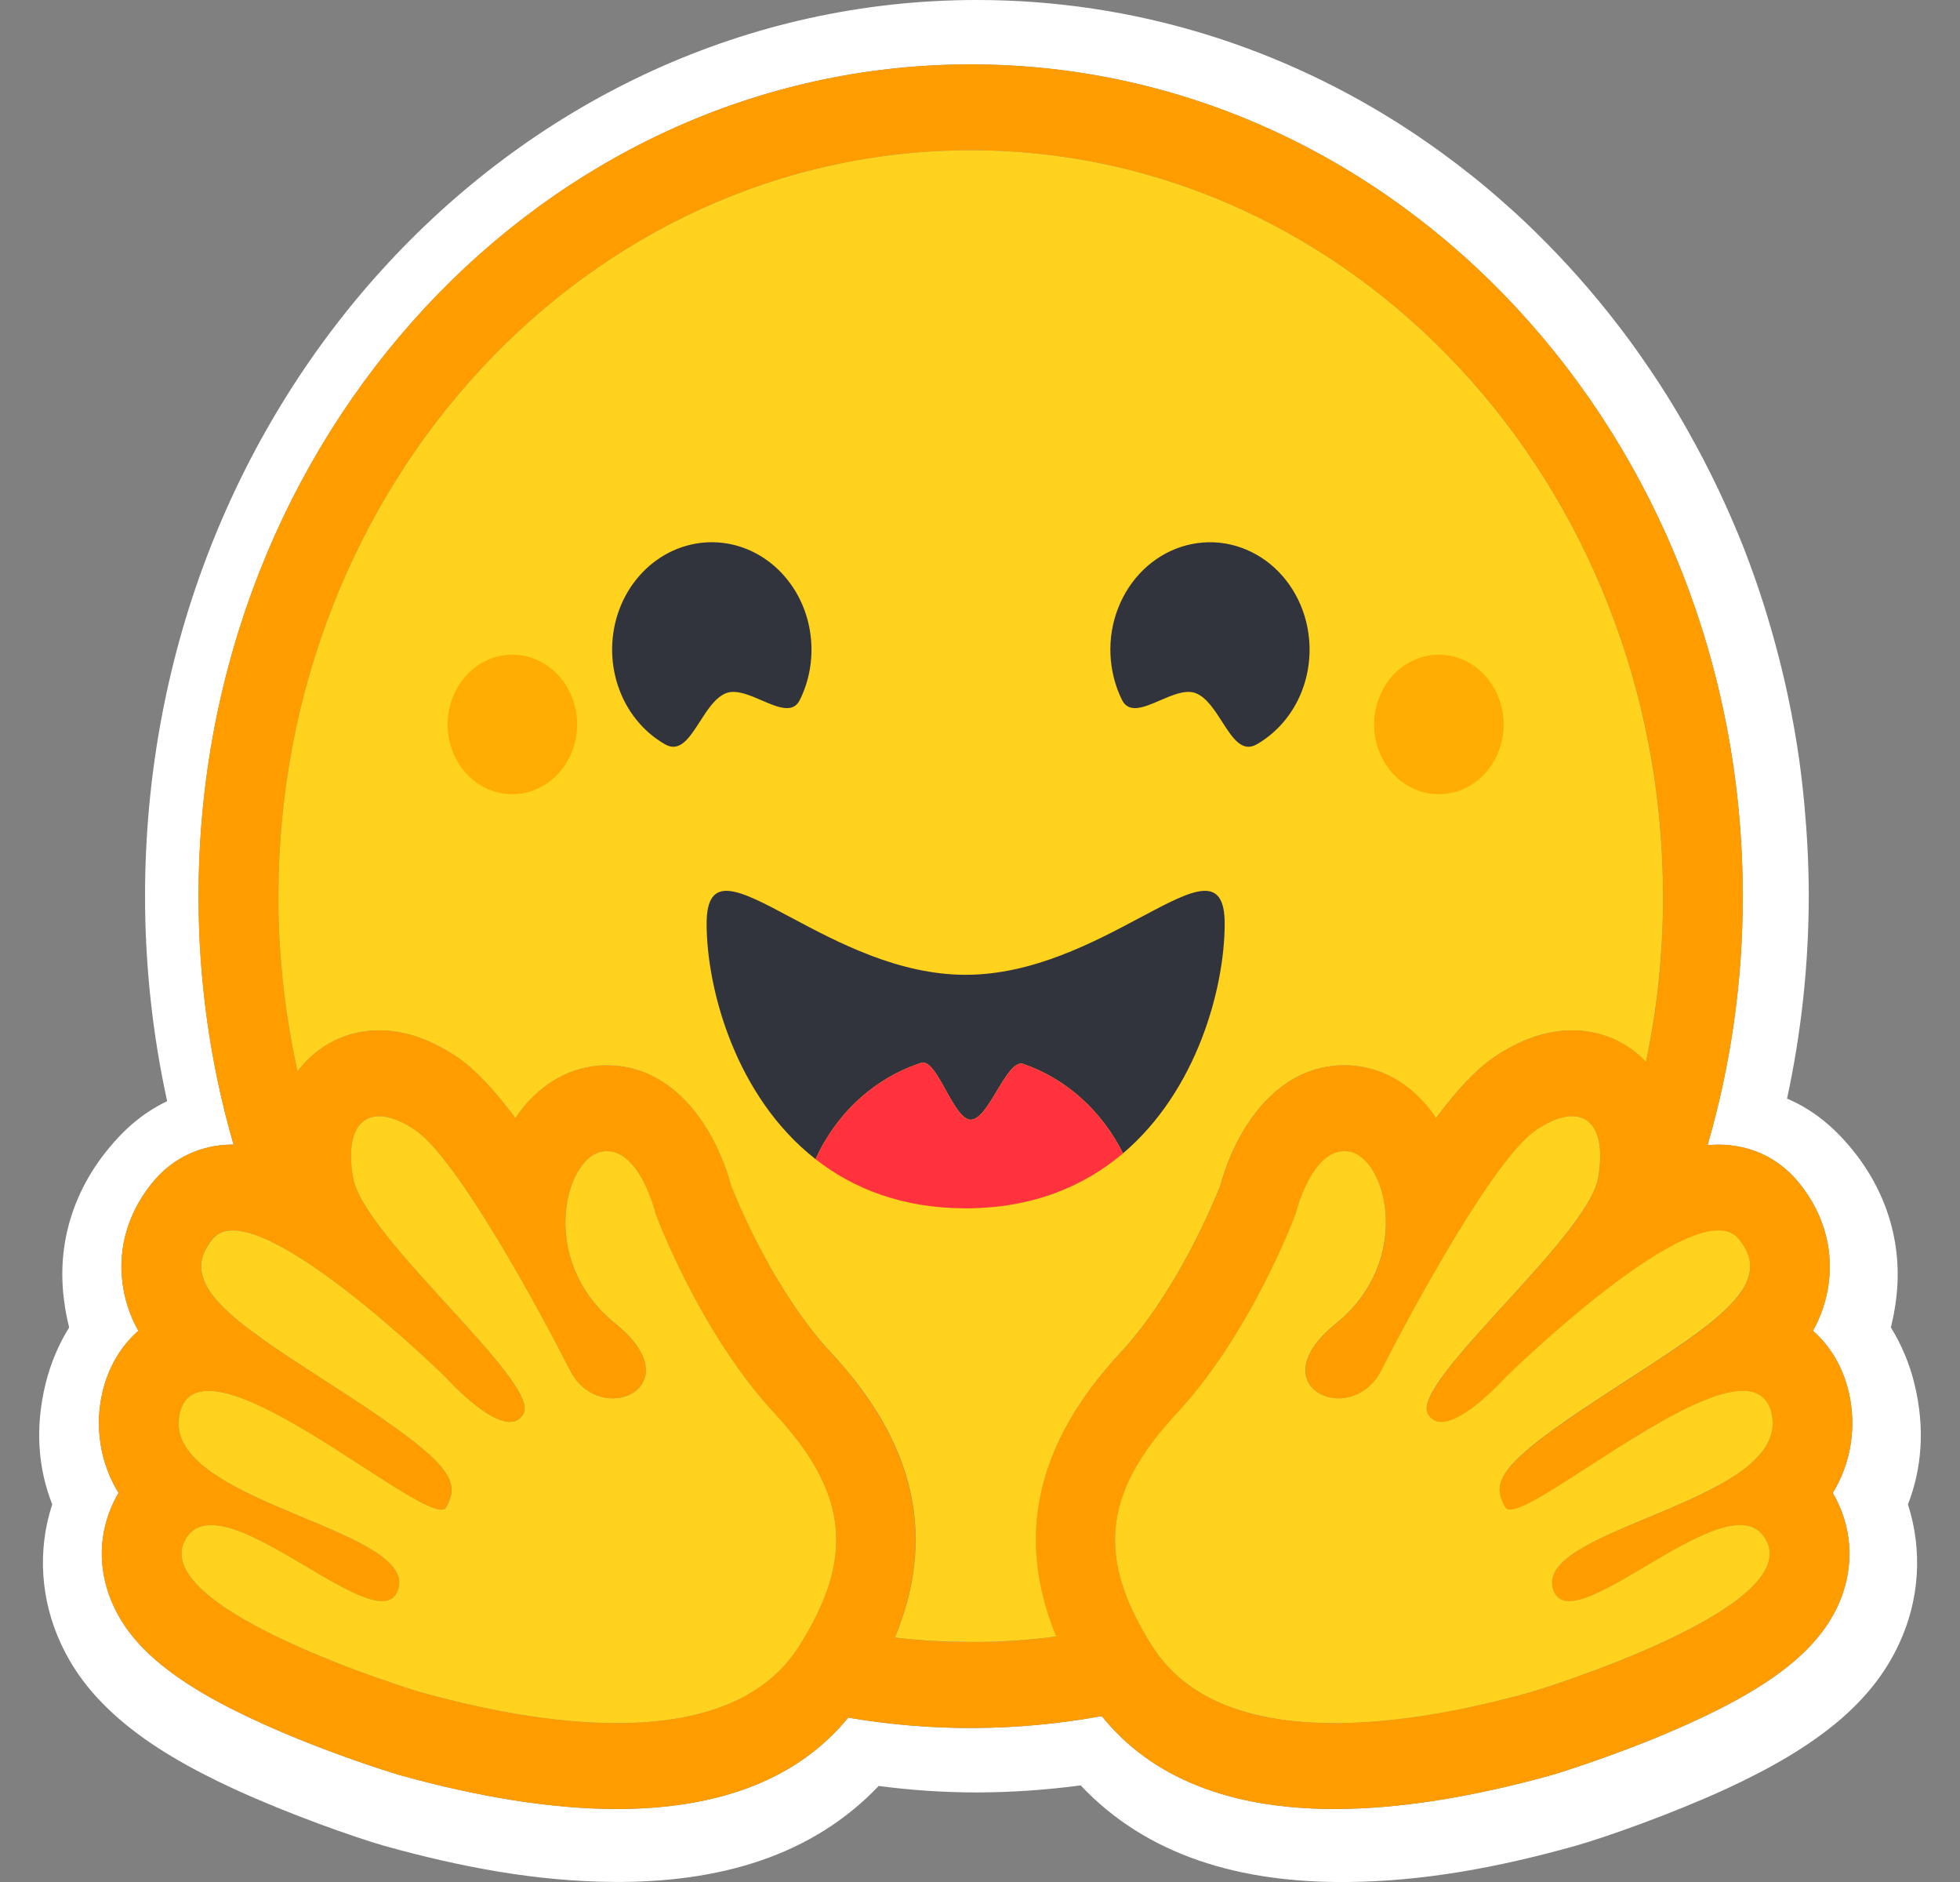 <svg width="25" height="24" viewBox="0 0 25 24" fill="none" xmlns="http://www.w3.org/2000/svg">
<rect x="0" y="0" width="25" height="24" fill="#808080" stroke="none"/>
<path d="M24.418 17.643C24.355 17.388 24.254 17.147 24.118 16.928C24.147 16.813 24.169 16.696 24.184 16.578C24.281 15.828 24.039 15.141 23.584 14.61C23.338 14.32 23.074 14.128 22.794 14.01C22.977 13.164 23.07 12.298 23.071 11.428C23.071 11.031 23.05 10.643 23.015 10.26C22.997 10.068 22.975 9.877 22.949 9.687C22.869 9.126 22.75 8.571 22.593 8.029C22.491 7.673 22.372 7.322 22.238 6.978C22.036 6.469 21.801 5.975 21.534 5.503C21.358 5.188 21.167 4.884 20.962 4.591C20.861 4.443 20.756 4.299 20.647 4.158C20.323 3.735 19.971 3.337 19.594 2.968C19.469 2.844 19.34 2.724 19.208 2.608C19.078 2.492 18.945 2.378 18.809 2.269C18.535 2.05 18.253 1.844 17.962 1.653C16.357 0.603 14.473 0 12.46 0C6.6 0 1.85 5.117 1.85 11.429C1.85 12.309 1.945 13.186 2.132 14.043C1.881 14.161 1.639 14.344 1.416 14.61C0.961 15.141 0.719 15.825 0.816 16.575C0.83 16.694 0.853 16.812 0.882 16.928C0.746 17.147 0.645 17.388 0.582 17.643C0.442 18.215 0.488 18.732 0.666 19.184C0.473 19.775 0.521 20.405 0.773 20.952C0.956 21.352 1.217 21.661 1.54 21.938C1.924 22.266 2.404 22.545 2.984 22.813C3.675 23.131 4.519 23.429 4.902 23.539C5.894 23.815 6.844 23.99 7.807 23.999C9.18 24.012 10.361 23.665 11.208 22.775C11.623 22.83 12.042 22.858 12.46 22.858C12.903 22.857 13.345 22.826 13.784 22.768C14.628 23.663 15.815 24.014 17.192 24C18.155 23.991 19.105 23.816 20.094 23.539C20.48 23.43 21.324 23.131 22.015 22.814C22.595 22.546 23.075 22.267 23.462 21.938C23.782 21.662 24.044 21.353 24.227 20.953C24.481 20.405 24.526 19.776 24.336 19.185C24.512 18.732 24.558 18.215 24.418 17.643ZM23.434 19.146C23.629 19.544 23.642 19.993 23.47 20.412C23.209 21.047 22.562 21.547 21.305 22.084C20.523 22.418 19.808 22.631 19.801 22.633C18.767 22.922 17.832 23.069 17.023 23.069C15.683 23.069 14.685 22.67 14.053 21.884C12.983 22.08 11.891 22.087 10.819 21.904C10.186 22.677 9.194 23.069 7.865 23.069C7.056 23.069 6.121 22.922 5.087 22.633C5.081 22.631 4.365 22.418 3.583 22.084C2.326 21.547 1.679 21.047 1.419 20.412C1.247 19.993 1.259 19.544 1.454 19.146C1.472 19.109 1.491 19.073 1.512 19.038C1.395 18.849 1.317 18.636 1.282 18.412C1.247 18.188 1.257 17.959 1.31 17.74C1.388 17.423 1.548 17.16 1.765 16.971C1.66 16.785 1.591 16.58 1.563 16.365C1.501 15.899 1.644 15.434 1.967 15.054C2.219 14.759 2.575 14.596 2.969 14.596H2.979C2.682 13.571 2.532 12.503 2.533 11.428C2.533 5.57 6.942 0.821 12.381 0.821C17.82 0.821 22.229 5.57 22.229 11.428C22.23 12.505 22.079 13.576 21.78 14.604C21.827 14.599 21.874 14.597 21.92 14.597C22.314 14.597 22.669 14.759 22.921 15.054C23.244 15.434 23.388 15.899 23.325 16.366C23.297 16.58 23.228 16.786 23.124 16.971C23.341 17.16 23.501 17.423 23.578 17.74C23.631 17.959 23.641 18.189 23.606 18.412C23.572 18.636 23.493 18.849 23.377 19.038C23.397 19.073 23.417 19.109 23.434 19.146Z" fill="white"/>
<path d="M23.377 19.038C23.493 18.849 23.572 18.636 23.606 18.412C23.641 18.189 23.631 17.959 23.578 17.74C23.5 17.423 23.341 17.16 23.124 16.971C23.228 16.786 23.297 16.58 23.325 16.366C23.388 15.899 23.244 15.434 22.921 15.054C22.669 14.759 22.314 14.597 21.92 14.597C21.874 14.597 21.827 14.599 21.78 14.604C22.078 13.576 22.23 12.506 22.229 11.429C22.229 5.57 17.82 0.821 12.381 0.821C6.942 0.821 2.532 5.57 2.532 11.429C2.531 12.503 2.682 13.571 2.979 14.596H2.968C2.574 14.596 2.219 14.759 1.967 15.054C1.644 15.433 1.5 15.899 1.563 16.365C1.591 16.58 1.66 16.786 1.764 16.971C1.547 17.16 1.388 17.423 1.31 17.74C1.257 17.959 1.247 18.188 1.282 18.412C1.317 18.636 1.395 18.849 1.512 19.038C1.491 19.073 1.472 19.109 1.454 19.146C1.259 19.544 1.247 19.994 1.419 20.413C1.679 21.047 2.326 21.547 3.583 22.084C4.365 22.418 5.081 22.632 5.087 22.634C6.121 22.922 7.056 23.069 7.865 23.069C9.194 23.069 10.186 22.678 10.819 21.904C11.891 22.087 12.983 22.08 14.053 21.884C14.685 22.671 15.683 23.069 17.023 23.069C17.832 23.069 18.767 22.922 19.801 22.634C19.808 22.632 20.523 22.418 21.305 22.084C22.562 21.547 23.209 21.047 23.47 20.413C23.642 19.994 23.629 19.544 23.434 19.146C23.417 19.109 23.397 19.073 23.377 19.038ZM10.366 20.693C10.312 20.795 10.253 20.895 10.191 20.993C10.027 21.251 9.812 21.449 9.562 21.595C9.084 21.876 8.48 21.974 7.865 21.974C6.895 21.974 5.9 21.729 5.342 21.573C5.315 21.566 1.924 20.534 2.353 19.656C2.425 19.508 2.544 19.449 2.694 19.449C3.298 19.449 4.399 20.419 4.872 20.419C4.978 20.419 5.052 20.37 5.083 20.252C5.284 19.473 2.019 19.146 2.294 18.018C2.342 17.819 2.474 17.738 2.659 17.738C3.458 17.738 5.252 19.252 5.627 19.252C5.656 19.252 5.676 19.242 5.688 19.223C5.689 19.22 5.691 19.218 5.692 19.215C5.868 18.901 5.767 18.674 4.561 17.878L4.445 17.802C3.118 16.937 2.186 16.416 2.716 15.794C2.777 15.723 2.864 15.691 2.969 15.691C3.093 15.691 3.244 15.736 3.41 15.811C4.111 16.13 5.082 16.998 5.488 17.377C5.552 17.436 5.615 17.497 5.678 17.558C5.678 17.558 6.192 18.133 6.503 18.133C6.575 18.133 6.635 18.103 6.676 18.028C6.897 17.628 4.63 15.777 4.502 15.014C4.415 14.496 4.563 14.234 4.836 14.234C4.965 14.234 5.123 14.294 5.298 14.413C5.84 14.784 6.886 16.72 7.269 17.474C7.398 17.726 7.617 17.833 7.814 17.833C8.206 17.833 8.513 17.413 7.85 16.88C6.855 16.078 7.204 14.766 7.679 14.685C7.699 14.682 7.72 14.68 7.74 14.68C8.172 14.68 8.363 15.482 8.363 15.482C8.363 15.482 8.922 16.993 9.881 18.026C10.752 18.963 10.874 19.733 10.366 20.693ZM13.469 20.87L13.42 20.876L13.335 20.886C13.29 20.891 13.245 20.896 13.2 20.901L13.157 20.905L13.117 20.909L13.06 20.913L12.998 20.918L12.935 20.923L12.921 20.924C12.905 20.925 12.889 20.926 12.872 20.927L12.851 20.928C12.832 20.929 12.813 20.93 12.793 20.931L12.725 20.934L12.664 20.936L12.623 20.938H12.602C12.589 20.938 12.576 20.938 12.564 20.939H12.543C12.531 20.939 12.518 20.939 12.505 20.939L12.453 20.94H12.38C12.323 20.94 12.266 20.939 12.209 20.938L12.163 20.937C12.149 20.937 12.136 20.936 12.123 20.936L12.075 20.934L12.014 20.932L11.959 20.929L11.945 20.928L11.893 20.925C11.878 20.925 11.864 20.924 11.85 20.923L11.816 20.921C11.774 20.918 11.731 20.915 11.689 20.911L11.645 20.907C11.626 20.906 11.607 20.904 11.589 20.902C11.567 20.9 11.545 20.898 11.523 20.895C11.487 20.892 11.45 20.888 11.414 20.884H11.412C11.945 19.604 11.675 18.409 10.599 17.25C9.893 16.491 9.424 15.37 9.327 15.124C9.129 14.395 8.608 13.585 7.741 13.585C7.668 13.585 7.594 13.591 7.522 13.604C7.142 13.668 6.811 13.904 6.574 14.258C6.318 13.915 6.069 13.643 5.844 13.489C5.505 13.257 5.167 13.139 4.837 13.139C4.426 13.139 4.058 13.322 3.802 13.652L3.795 13.66C3.79 13.638 3.785 13.617 3.781 13.595L3.78 13.592C3.731 13.367 3.69 13.141 3.657 12.913C3.657 12.911 3.657 12.91 3.657 12.908C3.654 12.891 3.652 12.874 3.649 12.856C3.642 12.805 3.635 12.754 3.629 12.703C3.626 12.68 3.623 12.657 3.621 12.634L3.613 12.564C3.61 12.541 3.608 12.52 3.606 12.498L3.605 12.492C3.596 12.402 3.587 12.311 3.58 12.221L3.578 12.186L3.574 12.127C3.573 12.11 3.572 12.094 3.571 12.078C3.571 12.074 3.57 12.07 3.57 12.066C3.567 12.021 3.564 11.975 3.562 11.93C3.561 11.906 3.56 11.883 3.559 11.859L3.557 11.796L3.556 11.778L3.554 11.72L3.553 11.671C3.553 11.652 3.552 11.633 3.552 11.613C3.552 11.594 3.551 11.572 3.551 11.552C3.551 11.531 3.551 11.511 3.551 11.49C3.55 11.47 3.551 11.449 3.551 11.429C3.551 6.175 7.505 1.916 12.382 1.916C17.26 1.916 21.213 6.175 21.213 11.429V11.552C21.213 11.572 21.213 11.593 21.212 11.613C21.212 11.63 21.212 11.647 21.211 11.664C21.211 11.679 21.211 11.694 21.21 11.709C21.21 11.728 21.209 11.747 21.209 11.766V11.768L21.206 11.835C21.205 11.854 21.205 11.873 21.204 11.893L21.203 11.907L21.2 11.969C21.193 12.102 21.184 12.236 21.172 12.369V12.37C21.17 12.392 21.168 12.414 21.166 12.436L21.161 12.487L21.15 12.588L21.144 12.639L21.137 12.7C21.134 12.721 21.131 12.743 21.128 12.765C21.125 12.79 21.122 12.814 21.119 12.838L21.111 12.896L21.101 12.961C21.098 12.983 21.094 13.005 21.091 13.026C21.087 13.048 21.084 13.069 21.08 13.091C21.073 13.134 21.066 13.177 21.058 13.22C21.047 13.285 21.035 13.349 21.022 13.413L21.009 13.477C21.005 13.498 21.001 13.52 20.996 13.541C20.748 13.28 20.418 13.139 20.055 13.139C19.726 13.139 19.387 13.256 19.048 13.488C18.823 13.642 18.575 13.914 18.319 14.257C18.082 13.903 17.75 13.667 17.37 13.603C17.298 13.591 17.225 13.584 17.151 13.584C16.285 13.584 15.763 14.394 15.566 15.123C15.468 15.369 14.998 16.49 14.292 17.251C13.216 18.405 12.945 19.595 13.469 20.87ZM22.587 18.308L22.583 18.319C22.574 18.344 22.564 18.369 22.553 18.393C22.544 18.41 22.534 18.427 22.524 18.444C22.505 18.475 22.483 18.505 22.46 18.533C22.455 18.54 22.45 18.546 22.444 18.553C22.435 18.562 22.427 18.572 22.418 18.581C22.261 18.748 22.022 18.895 21.752 19.03C21.721 19.045 21.69 19.06 21.659 19.075L21.627 19.09C21.607 19.1 21.586 19.11 21.564 19.119C21.543 19.129 21.521 19.139 21.5 19.148L21.434 19.177C21.282 19.245 21.127 19.309 20.975 19.372L20.91 19.4L20.846 19.427C20.803 19.445 20.761 19.463 20.719 19.48L20.657 19.507L20.596 19.534L20.567 19.548C20.547 19.557 20.527 19.566 20.508 19.574C20.061 19.781 19.739 19.991 19.806 20.252C19.808 20.26 19.81 20.267 19.813 20.274C19.819 20.293 19.827 20.311 19.837 20.328C19.843 20.338 19.85 20.348 19.858 20.357C19.938 20.446 20.082 20.432 20.265 20.361C20.29 20.351 20.316 20.34 20.341 20.329L20.357 20.322C20.399 20.303 20.443 20.282 20.488 20.259C20.499 20.253 20.511 20.248 20.522 20.241C20.745 20.124 20.998 19.966 21.249 19.822C21.349 19.763 21.451 19.708 21.554 19.655C21.791 19.535 22.015 19.45 22.194 19.45C22.278 19.45 22.352 19.468 22.415 19.511L22.425 19.518C22.464 19.548 22.496 19.586 22.521 19.63C22.526 19.638 22.53 19.647 22.535 19.656C22.623 19.837 22.549 20.025 22.375 20.209C22.209 20.386 21.949 20.559 21.654 20.72C21.633 20.732 21.611 20.744 21.588 20.756C20.711 21.22 19.562 21.569 19.546 21.574C19.24 21.659 18.802 21.771 18.308 21.855L18.235 21.868L18.223 21.869C18.168 21.878 18.113 21.887 18.057 21.895C18.001 21.903 17.944 21.91 17.887 21.917L17.877 21.918C17.669 21.944 17.461 21.961 17.252 21.969H17.249C17.174 21.972 17.098 21.974 17.023 21.974H16.936C16.82 21.972 16.706 21.966 16.591 21.957C16.588 21.957 16.585 21.957 16.583 21.956C16.541 21.953 16.5 21.949 16.459 21.944C16.417 21.939 16.374 21.933 16.332 21.927C16.304 21.923 16.276 21.919 16.249 21.914C16.221 21.909 16.192 21.904 16.164 21.899L16.126 21.891L16.123 21.89C16.083 21.882 16.042 21.873 16.002 21.863C15.979 21.857 15.956 21.852 15.933 21.845L15.919 21.841C15.908 21.838 15.896 21.835 15.885 21.831L15.879 21.83L15.843 21.818C15.83 21.814 15.817 21.81 15.804 21.806L15.8 21.805L15.766 21.794C15.753 21.789 15.74 21.785 15.727 21.78L15.696 21.769L15.673 21.76C15.651 21.752 15.629 21.743 15.607 21.734L15.586 21.726L15.569 21.718C15.536 21.704 15.503 21.689 15.471 21.673L15.449 21.662L15.446 21.66C15.438 21.656 15.43 21.652 15.423 21.649C15.408 21.641 15.393 21.633 15.378 21.625L15.373 21.623L15.352 21.61C15.314 21.589 15.277 21.566 15.24 21.542L15.22 21.529C15.21 21.522 15.2 21.515 15.19 21.508L15.164 21.489L15.136 21.469L15.119 21.456C15.101 21.442 15.084 21.428 15.067 21.414L15.04 21.391C15.029 21.382 15.018 21.372 15.008 21.363C14.999 21.355 14.99 21.346 14.981 21.338L14.98 21.337C14.971 21.329 14.962 21.32 14.953 21.311C14.944 21.302 14.934 21.293 14.926 21.283L14.925 21.282C14.915 21.273 14.906 21.263 14.897 21.253C14.888 21.243 14.879 21.234 14.87 21.224C14.861 21.214 14.853 21.203 14.844 21.193C14.835 21.183 14.827 21.173 14.819 21.163L14.816 21.16C14.809 21.15 14.801 21.14 14.793 21.13C14.777 21.108 14.76 21.087 14.745 21.064C14.729 21.041 14.713 21.018 14.698 20.995L14.684 20.972C14.665 20.942 14.646 20.911 14.628 20.88C14.615 20.858 14.602 20.836 14.589 20.813C14.581 20.799 14.573 20.785 14.565 20.77L14.562 20.765C14.554 20.751 14.546 20.737 14.539 20.724C14.535 20.716 14.531 20.709 14.527 20.701C14.524 20.694 14.519 20.686 14.515 20.678L14.508 20.665L14.504 20.657C14.496 20.642 14.489 20.627 14.481 20.612C14.478 20.605 14.474 20.598 14.471 20.591L14.46 20.57L14.45 20.548C14.424 20.492 14.399 20.435 14.376 20.377L14.367 20.355C14.362 20.341 14.357 20.327 14.352 20.313C14.349 20.306 14.347 20.3 14.344 20.293C14.332 20.258 14.32 20.223 14.309 20.188C14.306 20.175 14.302 20.163 14.298 20.15C14.29 20.122 14.282 20.093 14.276 20.064C14.267 20.03 14.26 19.996 14.254 19.962C14.252 19.955 14.251 19.948 14.25 19.941C14.244 19.908 14.239 19.874 14.235 19.84C14.235 19.834 14.234 19.827 14.233 19.82L14.231 19.8C14.229 19.773 14.227 19.747 14.225 19.72C14.225 19.713 14.225 19.706 14.225 19.7C14.224 19.686 14.224 19.673 14.224 19.66C14.217 19.123 14.469 18.608 15.008 18.028C15.967 16.995 16.526 15.484 16.526 15.484C16.526 15.484 16.541 15.421 16.572 15.329C16.577 15.317 16.581 15.303 16.586 15.29C16.605 15.239 16.625 15.189 16.648 15.14L16.652 15.13C16.672 15.088 16.693 15.048 16.716 15.008C16.721 14.999 16.726 14.99 16.732 14.981C16.749 14.954 16.767 14.927 16.786 14.901C16.797 14.887 16.808 14.874 16.819 14.86C16.824 14.855 16.828 14.85 16.833 14.845C16.889 14.783 16.952 14.732 17.024 14.705L17.033 14.702C17.039 14.7 17.045 14.698 17.051 14.696C17.058 14.694 17.066 14.692 17.073 14.691L17.076 14.69C17.091 14.687 17.107 14.685 17.122 14.684H17.124C17.132 14.684 17.14 14.683 17.148 14.683C17.158 14.683 17.168 14.683 17.178 14.684C17.189 14.685 17.199 14.686 17.21 14.688C17.296 14.703 17.378 14.758 17.449 14.844C17.476 14.876 17.5 14.911 17.522 14.949C17.535 14.973 17.549 14.998 17.561 15.025C17.566 15.036 17.571 15.046 17.576 15.057C17.588 15.086 17.599 15.115 17.608 15.144C17.631 15.213 17.648 15.284 17.659 15.357C17.669 15.42 17.675 15.484 17.677 15.548C17.678 15.582 17.678 15.617 17.677 15.652C17.671 15.815 17.64 15.976 17.585 16.128C17.58 16.142 17.575 16.156 17.57 16.17C17.559 16.199 17.547 16.227 17.534 16.254C17.525 16.274 17.515 16.295 17.504 16.316C17.497 16.33 17.49 16.344 17.483 16.357C17.464 16.392 17.444 16.426 17.422 16.46L17.409 16.48C17.357 16.558 17.3 16.63 17.237 16.697C17.175 16.764 17.109 16.826 17.039 16.882C16.969 16.938 16.903 17 16.842 17.067C16.667 17.265 16.626 17.44 16.666 17.572C16.672 17.593 16.68 17.613 16.69 17.632C16.702 17.654 16.716 17.674 16.732 17.693L16.738 17.7L16.744 17.706C16.751 17.713 16.757 17.719 16.765 17.726L16.771 17.732C16.788 17.746 16.806 17.758 16.825 17.769C16.831 17.772 16.835 17.775 16.842 17.779C16.862 17.789 16.883 17.798 16.904 17.806C16.91 17.808 16.916 17.81 16.922 17.812L16.93 17.814L16.94 17.817L16.949 17.819L16.959 17.822L16.969 17.824L16.978 17.825C16.985 17.826 16.992 17.828 16.999 17.829L17.005 17.83L17.017 17.831L17.025 17.832L17.037 17.833H17.044L17.057 17.834H17.097L17.109 17.833L17.122 17.832L17.138 17.83L17.154 17.828C17.157 17.828 17.16 17.827 17.164 17.827C17.211 17.819 17.256 17.806 17.3 17.787L17.319 17.779C17.329 17.774 17.339 17.768 17.349 17.763C17.369 17.752 17.389 17.739 17.409 17.726C17.435 17.707 17.46 17.686 17.484 17.663C17.489 17.657 17.495 17.651 17.5 17.646C17.503 17.643 17.506 17.64 17.508 17.637C17.513 17.632 17.518 17.626 17.524 17.62C17.561 17.576 17.593 17.527 17.62 17.475C17.848 17.028 18.087 16.588 18.337 16.155L18.371 16.096L18.405 16.037C18.423 16.007 18.44 15.977 18.457 15.948L18.475 15.919C18.533 15.821 18.592 15.723 18.652 15.627L18.688 15.57C18.759 15.456 18.83 15.345 18.901 15.24L18.936 15.188C19.012 15.074 19.092 14.963 19.175 14.854L19.208 14.812C19.213 14.805 19.218 14.797 19.224 14.791C19.235 14.777 19.246 14.763 19.256 14.75C19.262 14.744 19.267 14.737 19.273 14.731L19.304 14.693L19.319 14.674C19.335 14.656 19.351 14.639 19.366 14.622C19.376 14.611 19.386 14.6 19.396 14.589C19.455 14.524 19.52 14.466 19.59 14.415L19.607 14.404C19.622 14.392 19.638 14.382 19.655 14.372C19.93 14.204 20.159 14.191 20.29 14.333C20.369 14.418 20.413 14.56 20.411 14.758C20.411 14.767 20.411 14.775 20.41 14.784V14.794C20.41 14.803 20.41 14.812 20.409 14.821C20.409 14.833 20.408 14.844 20.407 14.855C20.406 14.866 20.405 14.875 20.404 14.885C20.404 14.888 20.404 14.891 20.403 14.894C20.402 14.902 20.401 14.911 20.4 14.92C20.4 14.923 20.4 14.925 20.399 14.928C20.398 14.94 20.396 14.952 20.395 14.964C20.393 14.975 20.392 14.986 20.39 14.997L20.387 15.015C20.384 15.033 20.38 15.051 20.375 15.068C20.366 15.101 20.355 15.132 20.342 15.163C20.324 15.206 20.304 15.247 20.282 15.287C20.27 15.309 20.257 15.331 20.244 15.353C20.231 15.376 20.217 15.398 20.203 15.421C20.166 15.478 20.128 15.534 20.088 15.588L20.07 15.613C20.005 15.7 19.938 15.785 19.869 15.868L19.847 15.895C19.818 15.93 19.788 15.965 19.758 16.001L19.735 16.028C19.719 16.046 19.703 16.064 19.688 16.082C19.673 16.1 19.657 16.118 19.641 16.136L19.593 16.191L19.544 16.245L19.495 16.3C19.462 16.337 19.43 16.373 19.396 16.41C18.924 16.932 18.426 17.452 18.257 17.777C18.246 17.798 18.236 17.82 18.227 17.842C18.203 17.901 18.193 17.951 18.2 17.992C18.202 18.005 18.206 18.018 18.213 18.03C18.222 18.048 18.234 18.064 18.247 18.079C18.253 18.085 18.26 18.091 18.267 18.097C18.301 18.123 18.343 18.137 18.386 18.136H18.399L18.413 18.135L18.426 18.133L18.438 18.131C18.439 18.131 18.441 18.131 18.442 18.13L18.453 18.128L18.455 18.127L18.467 18.125L18.471 18.124C18.475 18.122 18.479 18.121 18.483 18.12C18.487 18.119 18.493 18.117 18.498 18.116C18.518 18.109 18.538 18.101 18.558 18.092C18.568 18.087 18.578 18.082 18.588 18.077C18.594 18.075 18.599 18.072 18.604 18.069L18.619 18.061C18.657 18.04 18.693 18.017 18.729 17.993L18.744 17.982C18.749 17.978 18.755 17.975 18.76 17.971L18.775 17.959L18.783 17.953L18.806 17.936C18.827 17.921 18.846 17.905 18.866 17.889L18.867 17.887L18.899 17.861C18.942 17.825 18.982 17.788 19.019 17.754L19.043 17.73L19.046 17.728L19.058 17.716C19.088 17.687 19.115 17.66 19.138 17.637L19.147 17.628C19.155 17.62 19.162 17.612 19.169 17.605L19.182 17.592L19.186 17.587L19.188 17.585L19.201 17.571L19.21 17.561L19.211 17.56L19.215 17.556L19.22 17.551L19.222 17.549L19.226 17.545L19.25 17.523L19.263 17.51C19.27 17.503 19.277 17.496 19.284 17.489L19.3 17.474C19.303 17.472 19.306 17.469 19.309 17.466L19.325 17.451L19.35 17.427L19.363 17.415C19.413 17.368 19.475 17.31 19.546 17.246L19.575 17.219L19.623 17.176L19.672 17.132C19.736 17.075 19.805 17.014 19.878 16.951L19.926 16.909C19.967 16.874 20.009 16.838 20.051 16.802C20.068 16.788 20.085 16.774 20.103 16.759C20.146 16.723 20.19 16.687 20.234 16.651C20.334 16.57 20.437 16.489 20.541 16.409L20.586 16.376C20.618 16.352 20.649 16.329 20.68 16.306L20.708 16.286C20.764 16.245 20.821 16.205 20.878 16.166L20.906 16.147L20.934 16.128C20.963 16.11 20.991 16.091 21.018 16.073L21.046 16.055L21.102 16.02L21.157 15.987L21.168 15.98L21.211 15.954C21.229 15.944 21.247 15.934 21.265 15.924L21.291 15.909L21.317 15.895C21.327 15.89 21.336 15.886 21.344 15.881C21.403 15.85 21.463 15.821 21.523 15.795C21.54 15.787 21.556 15.781 21.572 15.775L21.62 15.757C21.634 15.752 21.648 15.747 21.662 15.742L21.666 15.741C21.674 15.738 21.681 15.736 21.688 15.734L21.69 15.733C21.705 15.729 21.72 15.725 21.734 15.721H21.735C21.776 15.71 21.819 15.703 21.861 15.698C21.88 15.696 21.9 15.695 21.919 15.695H21.929C21.942 15.695 21.955 15.696 21.967 15.697C21.973 15.697 21.979 15.698 21.984 15.699H21.986C21.992 15.7 21.998 15.701 22.003 15.702C22.009 15.703 22.014 15.704 22.02 15.706H22.021C22.027 15.707 22.032 15.708 22.038 15.71C22.067 15.719 22.095 15.733 22.121 15.751C22.134 15.76 22.146 15.77 22.157 15.781L22.16 15.784C22.162 15.786 22.164 15.788 22.166 15.791L22.172 15.797C22.218 15.85 22.257 15.911 22.286 15.977L22.291 15.988C22.301 16.013 22.308 16.039 22.314 16.066C22.331 16.147 22.324 16.231 22.296 16.308C22.285 16.34 22.271 16.37 22.256 16.398C22.22 16.464 22.177 16.525 22.128 16.581L22.118 16.592C22.102 16.61 22.086 16.628 22.069 16.645C22.062 16.653 22.054 16.661 22.046 16.669L22.022 16.692L22.01 16.704C21.98 16.733 21.949 16.761 21.917 16.788C21.898 16.805 21.879 16.821 21.86 16.837C21.792 16.893 21.722 16.948 21.651 17C21.608 17.032 21.565 17.062 21.522 17.093C21.415 17.169 21.307 17.243 21.197 17.314C20.968 17.466 20.714 17.629 20.443 17.805L20.373 17.851C20.296 17.902 20.223 17.95 20.155 17.996L20.121 18.019L20.056 18.064C20.013 18.094 19.97 18.124 19.927 18.154L19.892 18.178C19.875 18.19 19.858 18.202 19.841 18.214L19.825 18.225L19.775 18.262L19.748 18.282L19.717 18.305L19.688 18.327C19.639 18.364 19.594 18.399 19.552 18.433L19.537 18.445C19.512 18.465 19.488 18.486 19.464 18.506C19.428 18.538 19.395 18.567 19.366 18.596L19.351 18.61C19.343 18.619 19.335 18.627 19.327 18.635C19.322 18.64 19.317 18.646 19.311 18.651L19.304 18.66C19.287 18.678 19.271 18.696 19.255 18.715L19.247 18.724C19.23 18.746 19.215 18.766 19.202 18.786L19.196 18.795C19.186 18.811 19.177 18.828 19.168 18.845C19.166 18.849 19.164 18.853 19.162 18.858L19.156 18.87L19.152 18.88L19.15 18.886L19.148 18.892L19.145 18.899C19.138 18.921 19.133 18.943 19.13 18.965L19.129 18.973L19.129 18.98V19.02C19.129 19.023 19.129 19.026 19.129 19.03L19.13 19.036C19.13 19.039 19.131 19.042 19.131 19.046C19.132 19.049 19.133 19.055 19.133 19.059V19.06C19.134 19.064 19.135 19.069 19.136 19.073C19.137 19.078 19.138 19.082 19.14 19.087C19.142 19.096 19.145 19.105 19.147 19.113C19.149 19.119 19.151 19.124 19.153 19.129C19.153 19.13 19.154 19.131 19.154 19.132L19.158 19.142L19.164 19.156C19.171 19.171 19.177 19.185 19.185 19.198L19.192 19.213L19.2 19.227C19.202 19.23 19.203 19.232 19.205 19.234L19.208 19.237L19.211 19.24L19.214 19.242C19.218 19.246 19.223 19.248 19.228 19.25C19.231 19.251 19.233 19.252 19.236 19.253C19.303 19.269 19.442 19.209 19.625 19.105C19.636 19.099 19.647 19.092 19.658 19.086L19.714 19.053L19.741 19.037C19.761 19.025 19.781 19.013 19.801 19L19.838 18.978C20.081 18.827 20.37 18.634 20.67 18.445C20.698 18.427 20.727 18.41 20.755 18.392L20.811 18.353C20.877 18.313 20.943 18.273 21.009 18.233C21.093 18.184 21.177 18.136 21.262 18.089L21.317 18.059C21.354 18.039 21.391 18.02 21.427 18.001C21.497 17.966 21.567 17.932 21.638 17.9L21.677 17.883L21.682 17.881C21.889 17.793 22.076 17.738 22.228 17.738C22.261 17.738 22.294 17.741 22.326 17.747H22.327C22.337 17.749 22.347 17.751 22.357 17.753H22.358C22.383 17.76 22.407 17.77 22.43 17.782C22.462 17.8 22.491 17.824 22.515 17.852C22.526 17.866 22.536 17.88 22.545 17.896C22.561 17.923 22.574 17.952 22.583 17.982C22.587 17.994 22.59 18.006 22.594 18.018C22.618 18.113 22.616 18.214 22.587 18.308Z" fill="#FF9D00"/>
<path fill-rule="evenodd" clip-rule="evenodd" d="M21.212 11.49V11.429C21.212 6.175 17.26 1.916 12.382 1.916C7.505 1.916 3.551 6.175 3.551 11.429V11.449C3.55 11.463 3.55 11.477 3.551 11.49C3.551 11.511 3.551 11.531 3.551 11.552L3.552 11.597L3.552 11.613C3.552 11.621 3.552 11.628 3.553 11.636C3.553 11.647 3.553 11.659 3.553 11.671L3.554 11.72L3.556 11.778L3.557 11.796L3.559 11.856V11.859C3.56 11.882 3.561 11.905 3.562 11.928L3.562 11.93C3.564 11.954 3.565 11.977 3.566 12.001C3.567 12.023 3.568 12.045 3.57 12.066L3.57 12.07C3.571 12.089 3.572 12.108 3.574 12.127L3.574 12.132L3.578 12.186L3.578 12.189C3.579 12.2 3.58 12.21 3.581 12.221C3.588 12.311 3.596 12.402 3.605 12.492L3.606 12.498L3.613 12.564L3.621 12.633L3.626 12.681L3.629 12.703C3.635 12.754 3.642 12.805 3.649 12.856L3.65 12.86L3.657 12.908C3.69 13.137 3.731 13.366 3.78 13.592L3.781 13.595L3.784 13.612L3.795 13.66L3.802 13.652C4.058 13.322 4.426 13.139 4.837 13.139C5.167 13.139 5.505 13.257 5.844 13.489C6.069 13.643 6.318 13.915 6.574 14.258C6.811 13.904 7.142 13.668 7.522 13.604C7.595 13.591 7.668 13.585 7.741 13.585C8.607 13.585 9.129 14.395 9.327 15.124C9.424 15.37 9.893 16.491 10.601 17.25C11.678 18.408 11.947 19.603 11.414 20.883H11.416C11.453 20.887 11.489 20.891 11.526 20.895C11.547 20.897 11.569 20.899 11.591 20.901L11.599 20.902L11.647 20.906L11.691 20.91C11.733 20.914 11.776 20.917 11.818 20.92L11.852 20.922L11.879 20.924L11.895 20.925L11.947 20.927L11.961 20.928L12.016 20.931L12.077 20.933L12.126 20.935L12.134 20.935C12.144 20.936 12.155 20.936 12.165 20.936L12.176 20.936C12.245 20.938 12.313 20.939 12.382 20.939H12.455L12.507 20.938C12.52 20.938 12.533 20.938 12.546 20.938H12.566L12.584 20.937C12.591 20.937 12.597 20.937 12.604 20.937H12.625L12.666 20.935L12.728 20.933L12.795 20.93C12.815 20.929 12.834 20.928 12.854 20.927L12.874 20.926L12.905 20.924L12.924 20.923L12.937 20.922L13 20.917L13.062 20.913L13.119 20.908L13.159 20.904L13.203 20.9C13.276 20.893 13.349 20.884 13.422 20.875L13.472 20.869C12.947 19.594 13.219 18.404 14.29 17.251C14.997 16.49 15.466 15.369 15.564 15.123C15.762 14.394 16.283 13.584 17.15 13.584C17.223 13.584 17.297 13.591 17.369 13.603C17.748 13.667 18.08 13.903 18.317 14.257C18.573 13.914 18.822 13.642 19.047 13.488C19.386 13.256 19.724 13.139 20.054 13.139C20.417 13.139 20.746 13.28 20.995 13.541C20.999 13.52 21.004 13.498 21.008 13.477L21.021 13.413C21.025 13.39 21.03 13.367 21.034 13.344C21.042 13.303 21.049 13.262 21.057 13.22C21.064 13.177 21.072 13.134 21.079 13.091L21.082 13.068C21.085 13.054 21.087 13.04 21.089 13.026C21.093 13.005 21.096 12.983 21.1 12.961L21.101 12.953L21.109 12.896L21.117 12.838V12.838C21.123 12.795 21.129 12.753 21.134 12.71L21.136 12.7L21.143 12.64L21.149 12.588L21.159 12.487L21.163 12.447L21.164 12.436C21.167 12.414 21.169 12.392 21.171 12.37V12.369C21.172 12.351 21.174 12.334 21.175 12.316C21.183 12.217 21.19 12.118 21.196 12.018C21.197 12.002 21.198 11.986 21.199 11.969V11.968L21.202 11.907L21.203 11.893C21.204 11.851 21.206 11.809 21.207 11.768V11.766L21.208 11.75C21.208 11.736 21.209 11.723 21.209 11.709L21.209 11.703C21.21 11.69 21.21 11.677 21.21 11.664L21.21 11.652C21.211 11.639 21.211 11.626 21.211 11.613L21.211 11.602C21.212 11.585 21.212 11.568 21.212 11.552V11.49ZM10.192 20.993C10.891 19.888 10.841 19.059 9.882 18.026C8.922 16.993 8.364 15.482 8.364 15.482C8.364 15.482 8.155 14.605 7.68 14.685C7.204 14.766 6.855 16.077 7.851 16.88C8.846 17.683 7.653 18.227 7.27 17.474C6.887 16.72 5.84 14.784 5.298 14.413C4.756 14.043 4.374 14.251 4.502 15.014C4.566 15.393 5.156 16.04 5.708 16.644C6.268 17.257 6.788 17.826 6.677 18.028C6.456 18.428 5.679 17.558 5.679 17.558C5.679 17.558 3.246 15.173 2.717 15.795C2.229 16.367 2.982 16.854 4.142 17.605C4.24 17.669 4.342 17.734 4.446 17.802C5.773 18.668 5.877 18.896 5.688 19.224C5.619 19.345 5.174 19.057 4.628 18.704C3.696 18.101 2.468 17.307 2.294 18.018C2.144 18.633 3.048 19.01 3.867 19.352C4.55 19.637 5.175 19.898 5.083 20.252C4.988 20.618 4.472 20.312 3.908 19.978C3.274 19.603 2.58 19.191 2.353 19.655C1.924 20.533 5.314 21.566 5.342 21.573C6.438 21.88 9.219 22.528 10.192 20.993ZM14.697 20.993C13.998 19.888 14.047 19.059 15.007 18.026C15.967 16.993 16.525 15.482 16.525 15.482C16.525 15.482 16.734 14.605 17.209 14.685C17.685 14.766 18.033 16.077 17.038 16.88C16.042 17.683 17.236 18.227 17.619 17.474C18.002 16.72 19.048 14.784 19.59 14.413C20.132 14.043 20.514 14.251 20.386 15.014C20.323 15.393 19.732 16.04 19.18 16.644C18.62 17.257 18.101 17.826 18.212 18.028C18.432 18.428 19.21 17.557 19.21 17.557C19.21 17.557 21.642 15.173 22.172 15.794C22.66 16.367 21.907 16.854 20.747 17.604C20.645 17.67 20.544 17.736 20.443 17.802C19.115 18.667 19.012 18.896 19.201 19.223C19.27 19.344 19.715 19.057 20.261 18.703C21.193 18.101 22.421 17.306 22.595 18.017C22.745 18.633 21.841 19.01 21.021 19.352C20.338 19.637 19.714 19.898 19.806 20.251C19.901 20.618 20.417 20.312 20.981 19.978C21.614 19.602 22.308 19.191 22.535 19.655C22.964 20.533 19.574 21.565 19.546 21.573C18.451 21.88 15.669 22.528 14.697 20.993Z" fill="#FFD21E"/>
<path fill-rule="evenodd" clip-rule="evenodd" d="M15.25 8.839C15.388 8.892 15.49 9.052 15.588 9.204C15.719 9.409 15.842 9.6 16.03 9.492C16.252 9.365 16.434 9.17 16.553 8.932C16.672 8.693 16.722 8.422 16.698 8.153C16.68 7.951 16.621 7.757 16.525 7.583C16.429 7.409 16.298 7.26 16.142 7.147C15.986 7.035 15.808 6.96 15.623 6.93C15.437 6.9 15.247 6.915 15.067 6.973C14.887 7.032 14.722 7.132 14.582 7.268C14.443 7.403 14.333 7.571 14.261 7.757C14.188 7.944 14.155 8.146 14.164 8.348C14.173 8.55 14.223 8.748 14.311 8.926C14.399 9.103 14.592 9.02 14.796 8.932C14.956 8.863 15.123 8.791 15.25 8.839ZM9.263 8.839C9.126 8.892 9.023 9.052 8.926 9.204C8.794 9.409 8.671 9.6 8.483 9.492C8.204 9.333 7.99 9.068 7.883 8.748C7.776 8.428 7.783 8.077 7.903 7.762C8.023 7.448 8.248 7.193 8.533 7.047C8.819 6.901 9.144 6.875 9.446 6.973C9.687 7.052 9.901 7.205 10.06 7.414C10.22 7.622 10.319 7.878 10.344 8.147C10.37 8.416 10.32 8.688 10.202 8.926C10.115 9.103 9.921 9.02 9.717 8.932C9.557 8.863 9.391 8.791 9.263 8.839ZM14.324 14.708C15.273 13.903 15.621 12.588 15.621 11.778C15.621 11.138 15.222 11.339 14.581 11.681L14.545 11.7C13.958 12.013 13.175 12.431 12.317 12.431C11.458 12.431 10.676 12.013 10.089 11.7C9.428 11.347 9.013 11.126 9.013 11.778C9.013 12.614 9.384 13.985 10.402 14.782C10.536 14.489 10.725 14.228 10.957 14.017C11.19 13.805 11.46 13.648 11.751 13.554C11.852 13.521 11.957 13.71 12.064 13.903C12.167 14.089 12.273 14.279 12.381 14.279C12.495 14.279 12.608 14.091 12.717 13.909C12.832 13.717 12.944 13.531 13.053 13.568C13.597 13.756 14.053 14.165 14.324 14.708Z" fill="#32343D"/>
<path d="M14.324 14.708C13.829 15.127 13.172 15.409 12.317 15.409C11.513 15.409 10.885 15.16 10.402 14.782C10.536 14.489 10.725 14.228 10.957 14.017C11.19 13.805 11.46 13.648 11.751 13.554C11.95 13.49 12.162 14.279 12.381 14.279C12.615 14.279 12.841 13.495 13.053 13.568C13.597 13.756 14.053 14.165 14.324 14.708Z" fill="#FF323D"/>
<path fill-rule="evenodd" clip-rule="evenodd" d="M6.994 9.978C6.881 10.06 6.752 10.11 6.616 10.124C6.481 10.139 6.345 10.117 6.219 10.061C6.119 10.016 6.028 9.951 5.951 9.868C5.874 9.785 5.814 9.687 5.772 9.579C5.72 9.444 5.7 9.297 5.713 9.151C5.727 9.006 5.773 8.866 5.849 8.744C5.939 8.598 6.068 8.484 6.219 8.416C6.37 8.349 6.537 8.332 6.697 8.366C6.857 8.4 7.004 8.485 7.12 8.609C7.235 8.734 7.314 8.893 7.346 9.065C7.377 9.238 7.361 9.417 7.299 9.579C7.236 9.742 7.13 9.881 6.994 9.978ZM18.812 9.978C18.699 10.06 18.569 10.11 18.434 10.124C18.299 10.139 18.162 10.117 18.037 10.061C17.936 10.016 17.845 9.951 17.769 9.868C17.692 9.785 17.631 9.687 17.59 9.579C17.538 9.444 17.518 9.297 17.531 9.151C17.544 9.006 17.591 8.866 17.666 8.744C17.734 8.635 17.824 8.543 17.928 8.475C18.033 8.408 18.151 8.366 18.272 8.353C18.394 8.34 18.517 8.357 18.631 8.401C18.746 8.445 18.851 8.517 18.937 8.61C19.053 8.734 19.131 8.893 19.163 9.065C19.195 9.238 19.179 9.417 19.116 9.579C19.054 9.742 18.948 9.881 18.812 9.978Z" fill="#FFAD03"/>
</svg>
